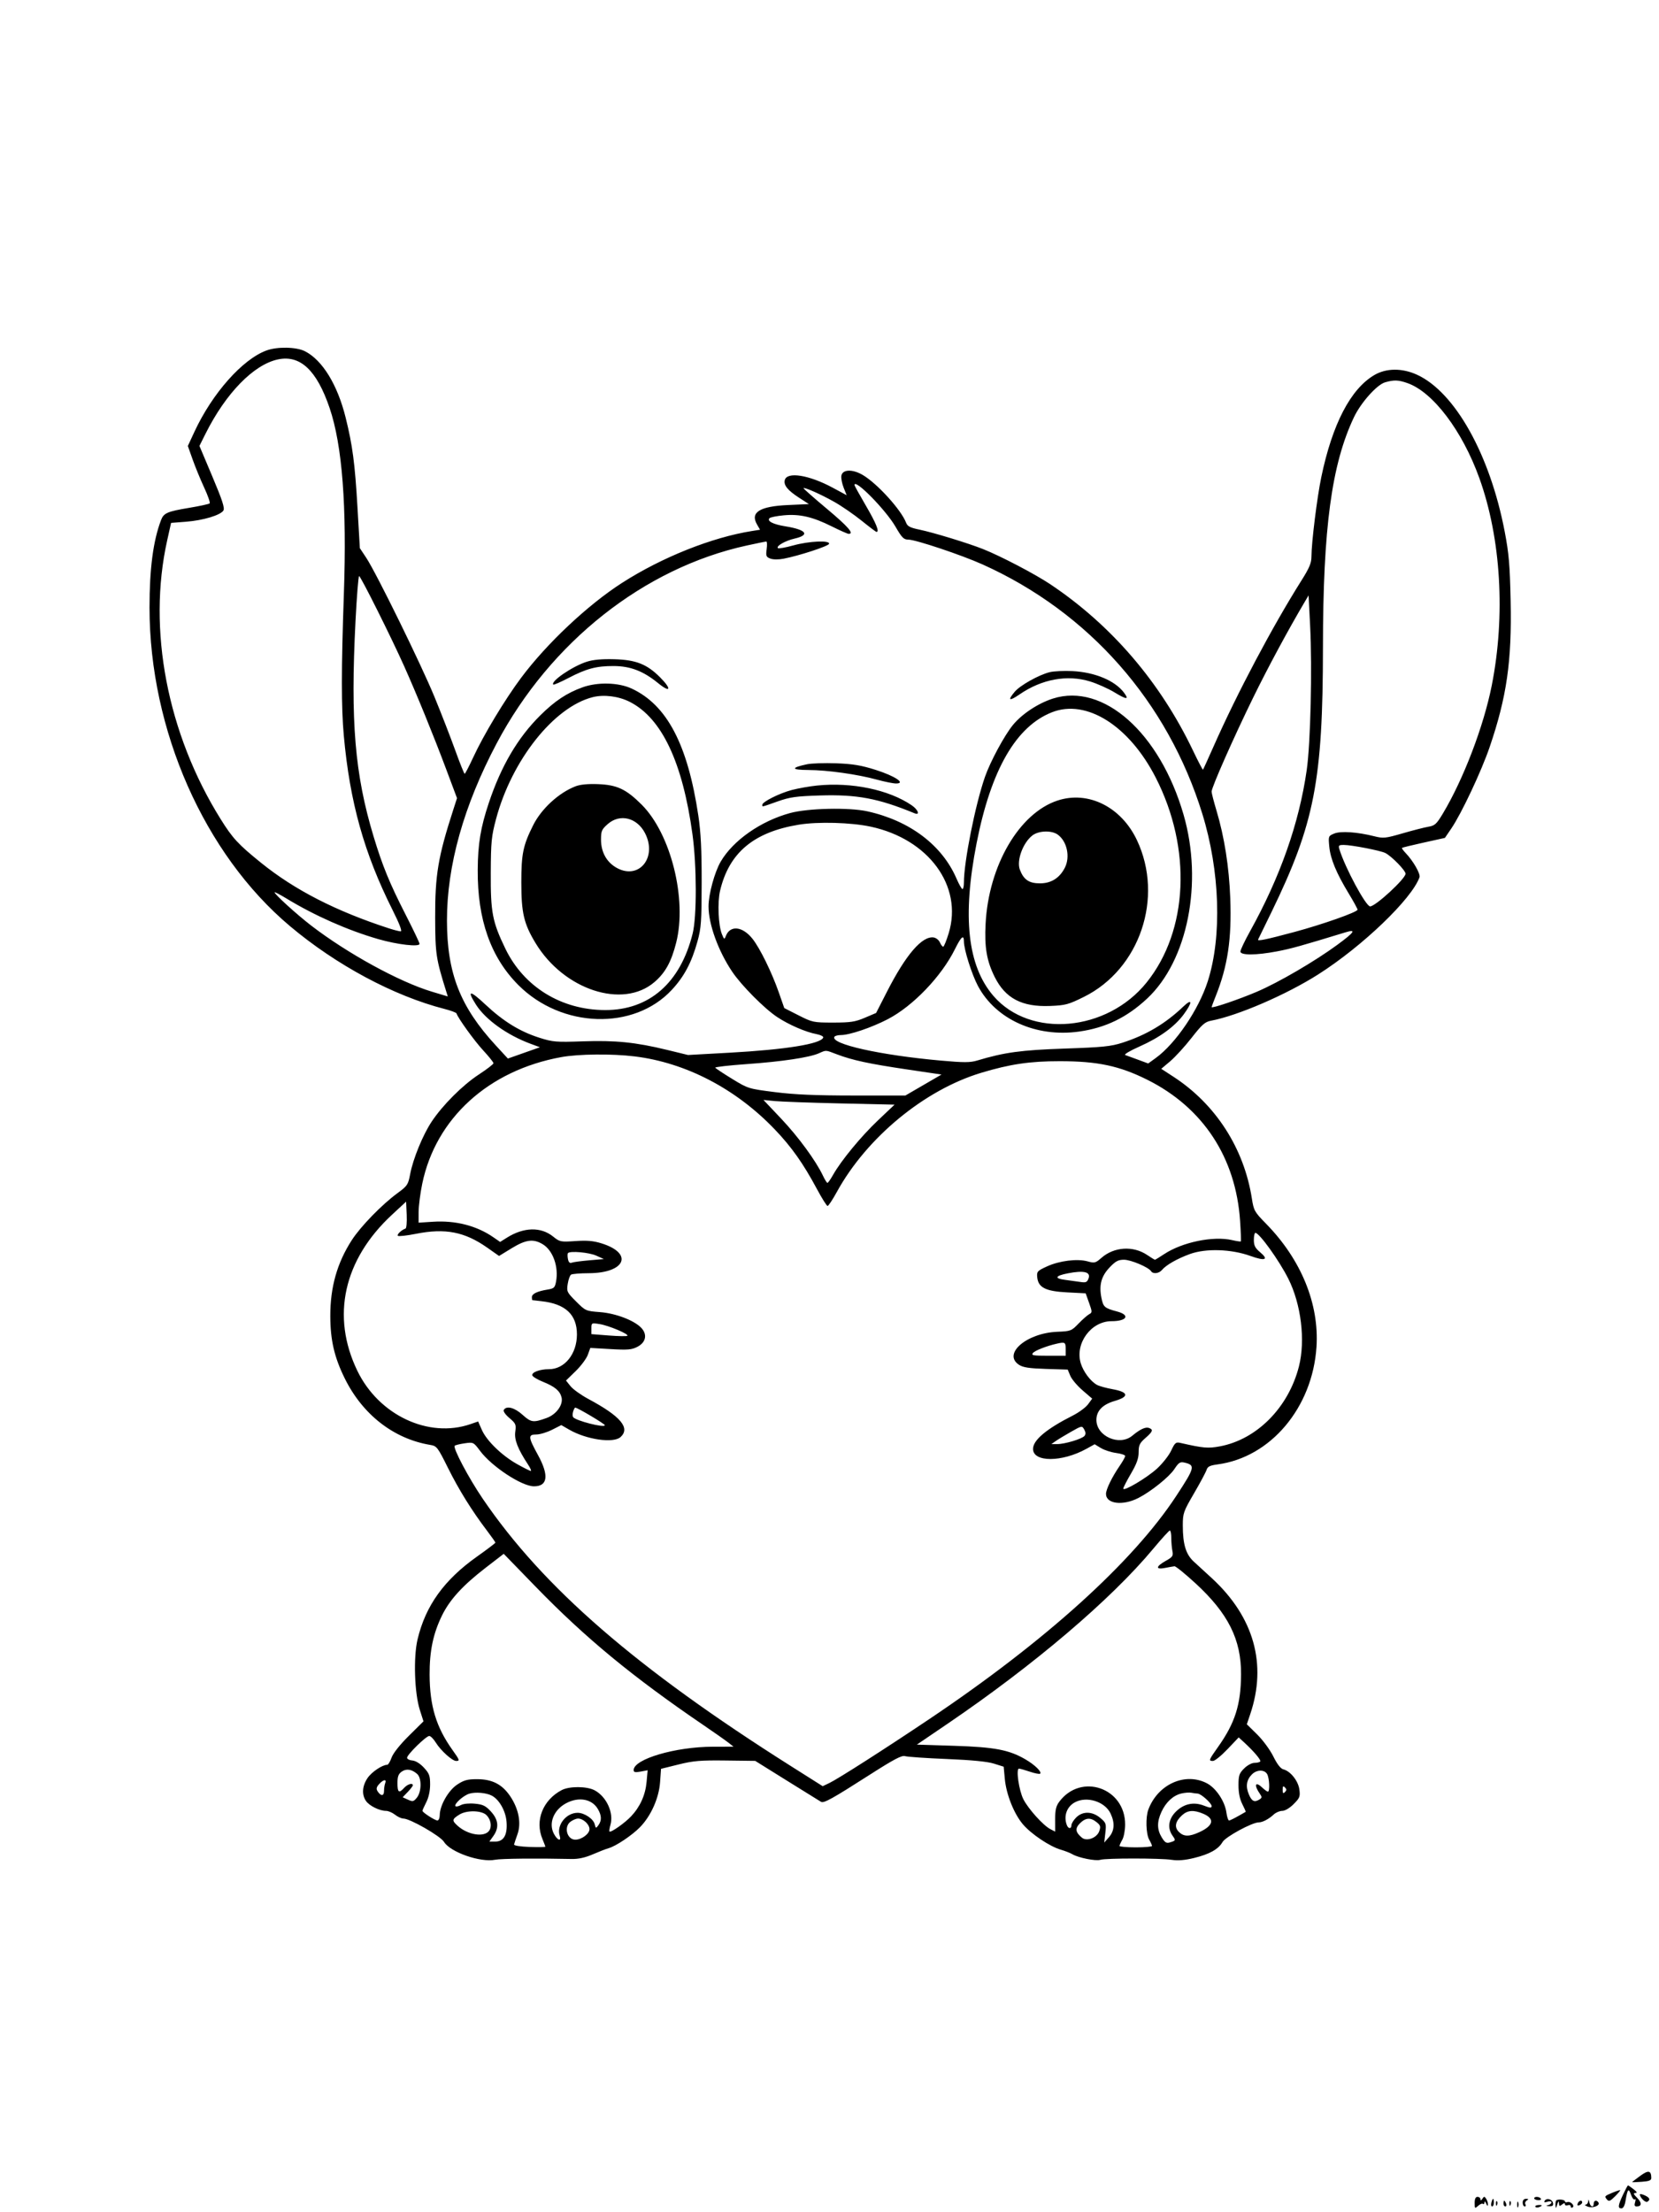 <svg xmlns="http://www.w3.org/2000/svg" width="864" height="1152" viewBox="0 0 864 1152" version="1.1">
	<path d="M 138.763 182.514 C 126.255 187.108, 110.517 204.876, 101.245 224.872 L 97.827 232.243 100.359 239.372 C 101.751 243.292, 104.459 249.875, 106.377 254 C 108.294 258.125, 109.557 261.788, 109.182 262.140 C 108.807 262.492, 104.043 263.527, 98.595 264.438 C 87.103 266.361, 85.274 267.153, 83.878 270.811 C 79.784 281.537, 77.860 296.134, 77.867 316.408 C 77.888 380.119, 106.363 444.696, 151 482.265 C 175.127 502.572, 205.063 518.614, 231.489 525.398 C 234.783 526.243, 237.598 527.295, 237.745 527.735 C 238.607 530.320, 247.072 542.044, 251.640 546.977 C 254.588 550.162, 257 553.171, 257 553.664 C 257 554.157, 253.578 556.797, 249.395 559.530 C 240.949 565.049, 230.471 575.524, 224.755 584.164 C 220.179 591.080, 215.116 603.460, 213.615 611.401 C 212.568 616.941, 212.163 617.549, 207 621.333 C 198.866 627.293, 187.835 638.637, 183.208 645.798 C 175.582 657.600, 171.989 670.283, 172.017 685.299 C 172.041 697.841, 174.112 706.791, 179.532 717.771 C 188.862 736.674, 205.037 749.261, 224.070 752.429 C 227.475 752.996, 227.901 753.548, 233.298 764.396 C 239.015 775.884, 245.794 786.782, 253.689 797.174 C 256.060 800.295, 258 803.060, 258 803.320 C 258 803.579, 253.678 806.856, 248.395 810.600 C 231.263 822.744, 221.615 836.188, 217.460 853.707 C 215.247 863.035, 215.851 881.676, 218.650 890.442 L 220.547 896.384 212.910 903.942 C 208.299 908.505, 204.743 912.986, 203.935 915.250 C 203.200 917.313, 202.194 919, 201.700 919 C 199.133 919, 193.585 922.717, 191.439 925.875 C 188.613 930.034, 188.308 934.567, 190.631 937.883 C 192.403 940.414, 197.674 943, 201.060 943 C 202.229 943, 204.329 943.900, 205.727 945 C 207.126 946.100, 209.074 947, 210.056 947 C 213.527 947, 229.382 956.099, 231.243 959.159 C 234.496 964.509, 250.169 969.986, 257.852 968.459 C 260.969 967.839, 279.255 967.653, 297.691 968.053 C 301.231 968.129, 304.728 967.365, 308.691 965.648 C 311.886 964.263, 315.625 962.813, 317 962.426 C 320.794 961.358, 329.235 955.689, 333.367 951.434 C 339.051 945.582, 343.173 936.314, 343.763 928.062 L 344.261 921.105 353.381 918.844 C 361.123 916.924, 364.827 916.611, 377.906 916.775 L 393.311 916.969 409.906 927.312 C 419.032 933.001, 426.990 937.940, 427.590 938.288 C 429.042 939.130, 433.433 936.693, 452.835 924.270 C 465.524 916.147, 469.654 913.965, 471.335 914.498 C 472.526 914.876, 482.275 915.547, 493 915.988 C 506.048 916.525, 514.189 917.320, 517.605 918.391 L 522.710 919.991 523.305 926.359 C 524.064 934.486, 528.106 944.596, 532.781 950.057 C 537.117 955.123, 546.723 961.553, 552.423 963.205 C 554.665 963.855, 557.400 964.924, 558.500 965.581 C 561.608 967.437, 570.646 969.247, 573.029 968.491 C 575.899 967.580, 604.267 967.586, 610.235 968.498 C 613.485 968.996, 617.125 968.695, 621.839 967.540 C 629.937 965.555, 634.521 962.990, 636.693 959.229 C 638.264 956.508, 652.080 949, 655.517 949 C 657.533 949, 660.759 947.302, 663.376 944.865 C 664.476 943.839, 666.462 943, 667.789 943 C 669.215 943, 671.641 941.559, 673.728 939.472 C 676.907 936.293, 677.202 935.541, 676.708 931.860 C 676.109 927.397, 672.060 922.304, 668.373 921.379 C 666.938 921.019, 665.150 918.722, 663.146 914.666 C 661.456 911.242, 657.708 906.144, 654.722 903.203 L 649.342 897.906 651.118 892.645 C 659.911 866.600, 653.055 842.154, 631.305 822 C 628.041 818.975, 623.770 815.056, 621.814 813.290 C 617.620 809.505, 616 804.240, 616 794.400 C 616 788.021, 616.294 787.180, 621.874 777.593 C 625.105 772.042, 628.042 766.544, 628.402 765.375 C 628.913 763.712, 630.152 763.105, 634.106 762.580 C 661.726 758.916, 683.548 733.005, 685.618 701.416 C 687.088 678.982, 677.623 655.871, 659.320 637.204 C 653.336 631.101, 652.945 630.406, 651.966 624.129 C 647.887 597.962, 633.103 574.999, 611.138 560.714 L 604.777 556.577 609.467 552.618 C 612.047 550.440, 617.046 544.961, 620.575 540.441 C 625.989 533.507, 627.568 532.116, 630.685 531.531 C 644.549 528.930, 669.932 517.971, 686.500 507.433 C 709.576 492.754, 735.186 468.203, 739.271 456.841 C 739.891 455.116, 735.996 448.309, 732.027 444.184 C 730.802 442.910, 729.957 441.716, 730.149 441.530 C 730.342 441.344, 735.450 440.098, 741.500 438.762 L 752.500 436.333 755.848 431.416 C 761.137 423.649, 771.527 401.576, 775.813 389 C 784.714 362.887, 787.388 344.278, 786.733 313 C 786.339 294.153, 785.834 288.262, 783.619 276.715 C 775.955 236.748, 757.761 204.217, 738.001 195.149 C 730.258 191.596, 721.978 191.651, 715.757 195.297 C 703.380 202.550, 693.867 220.861, 688.114 248.500 C 685.917 259.054, 683.003 282.571, 683.001 289.761 C 683 293.170, 681.961 295.669, 677.806 302.261 C 662.695 326.231, 644.337 360.878, 632.112 388.500 C 629.190 395.100, 626.668 400.640, 626.506 400.811 C 626.345 400.981, 623.994 396.481, 621.282 390.811 C 604.240 355.170, 578.793 325.517, 547 304.253 C 539.071 298.950, 521.215 289.608, 512 285.942 C 504.216 282.845, 486.103 277.306, 478.887 275.816 C 474.010 274.808, 472.601 274.081, 471.887 272.202 C 469.347 265.523, 456.847 251.760, 449.298 247.331 C 443.894 244.161, 438.657 244.392, 438.171 247.823 C 437.990 249.101, 438.538 251.888, 439.389 254.015 L 440.937 257.883 433.719 253.992 C 421.330 247.314, 409.891 245.484, 408.712 249.992 C 408.020 252.638, 410.213 255.348, 416.150 259.186 L 421.275 262.500 410.340 263 C 395.606 263.674, 390.625 266.797, 394.240 273.095 L 395.823 275.854 391.662 276.514 C 370.732 279.834, 344.746 290.200, 324 303.506 C 306.143 314.958, 284.716 335.108, 271.368 353 C 262.890 364.365, 251.897 382.624, 246.452 394.384 C 244.278 399.079, 242.275 402.932, 242 402.946 C 241.725 402.961, 239.516 397.467, 237.092 390.737 C 234.667 384.006, 229.818 371.525, 226.315 363 C 219.290 345.901, 195.985 298.389, 190.739 290.472 L 187.408 285.445 186.158 263.972 C 184.837 241.269, 183.600 231.921, 180.001 217.425 C 175.756 200.332, 167.916 187.548, 158.835 182.916 C 154.355 180.630, 144.431 180.432, 138.763 182.514 M 144.734 187.171 C 132.093 189.870, 117.591 204.754, 107.042 225.855 L 103.866 232.209 110.616 248.202 C 115.783 260.444, 117.128 264.583, 116.348 265.847 C 114.849 268.280, 105.779 271.003, 96.890 271.688 L 89.098 272.289 87.069 281.394 C 76.720 327.817, 87.096 381.947, 114.882 426.500 C 121.151 436.553, 124.025 439.660, 136 449.332 C 153.499 463.465, 174.896 474.438, 202.428 483.396 C 205.139 484.278, 207.955 485, 208.686 485 C 209.540 485, 208.039 481.056, 204.500 474 C 189.619 444.328, 182.191 417.773, 179.047 383 C 177.717 368.295, 177.727 348.336, 179.085 309.321 C 180.679 263.486, 178.255 231.860, 171.661 212.472 C 164.964 192.783, 156.351 184.691, 144.734 187.171 M 721.347 199.094 C 717.060 200.335, 708.725 209.686, 705.116 217.302 C 693.480 241.858, 689.028 274.900, 688.988 337 C 688.943 406.479, 684.602 428.846, 662.226 474.877 C 658.583 482.370, 655.432 488.833, 655.221 489.241 C 654.700 490.252, 659.272 489.306, 674 485.356 C 688.644 481.428, 707 474.956, 707 473.722 C 707 473.248, 704.967 469.510, 702.481 465.416 C 695.986 454.716, 692.898 447.296, 692.288 440.922 C 691.763 435.443, 691.807 435.322, 694.833 434.069 C 698.231 432.662, 706.817 433.236, 715.653 435.462 C 720.446 436.669, 721.482 436.564, 730.493 433.952 C 735.821 432.408, 741.874 430.859, 743.944 430.510 C 747.247 429.951, 748.160 429.118, 751.418 423.687 C 762.153 405.792, 772.680 378.230, 776.890 357 C 784.116 320.561, 781.714 280.312, 770.446 249 C 761.582 224.371, 746.336 204.205, 733.029 199.510 C 728.268 197.830, 725.989 197.749, 721.347 199.094 M 445 252.578 C 445 252.895, 447.700 257.774, 451 263.420 C 456.301 272.489, 458.123 277, 456.484 277 C 456.201 277, 452.713 274.370, 448.734 271.156 C 444.755 267.942, 438.350 263.533, 434.500 261.358 C 427.589 257.455, 419.027 253.640, 418.457 254.210 C 418.296 254.371, 423.752 259.186, 430.582 264.909 C 441.739 274.258, 444.997 278, 441.978 278 C 441.416 278, 437.478 276.263, 433.228 274.139 C 423.211 269.134, 416.465 267.574, 408.186 268.347 C 404.587 268.683, 401.253 269.347, 400.779 269.821 C 399.268 271.332, 402.592 273.045, 409.052 274.086 C 419.986 275.847, 422.032 278.582, 413.822 280.461 C 408.978 281.570, 404.095 284.359, 405.122 285.430 C 405.464 285.786, 409.055 285.160, 413.102 284.039 C 421.408 281.737, 432.417 281.249, 431.763 283.211 C 431.355 284.434, 416.239 289.373, 408.066 290.953 C 405.459 291.457, 402.625 291.428, 401.188 290.881 C 399.016 290.056, 398.803 289.508, 399.276 285.976 C 399.570 283.789, 399.494 282, 399.108 282 C 398.722 282, 394.157 282.927, 388.964 284.061 C 335.471 295.736, 286.618 334.347, 258.722 387 C 241.502 419.501, 232.719 450.812, 232.775 479.500 C 232.828 506.831, 239.654 524.264, 258.174 544.367 L 264.500 551.235 272.850 548.291 L 281.200 545.348 276.350 543.554 C 264.051 539.004, 252.824 530.945, 247.844 523.093 C 243.006 515.464, 244.669 515.482, 252.842 523.146 C 262.189 531.910, 270.807 537.199, 281 540.425 C 287.926 542.618, 289.647 542.759, 303.500 542.268 C 320.432 541.668, 331.081 542.749, 347.408 546.727 L 358.316 549.385 379.908 548.194 C 409.246 546.576, 427.634 543.599, 428.737 540.288 C 428.930 539.711, 427.383 538.919, 425.299 538.528 C 419.614 537.462, 410.795 533.635, 404.699 529.588 C 398.048 525.174, 386.143 513.171, 381.337 506.033 C 374.035 495.191, 369 481.289, 369 471.972 C 369 465.724, 372.168 454.095, 375.350 448.666 C 381.835 437.599, 396.208 427.549, 411.500 423.387 C 420.801 420.855, 442.098 420.381, 451.689 422.491 C 473.707 427.335, 490.570 440.032, 498.108 457.440 C 499.423 460.479, 500.837 462.974, 501.250 462.983 C 501.663 462.992, 502 461.450, 502 459.555 C 502 448.758, 507.901 419.135, 512.947 404.601 C 515.710 396.641, 523.087 382.951, 527.542 377.514 C 532.239 371.781, 540.694 366.207, 548.396 363.763 C 574.610 355.445, 604.045 381.616, 616.390 424.219 C 626.642 459.595, 618.565 500.289, 597.373 520.042 C 586.827 529.871, 575.769 535.233, 562.043 537.174 C 539.622 540.345, 518.610 530.879, 509.302 513.415 C 506.097 507.401, 502 494.416, 502 490.270 C 502 486.479, 500.583 487.688, 497.339 494.250 C 490.307 508.470, 475.440 523.961, 462.291 530.768 C 453.813 535.156, 442.449 539, 437.954 539 C 436.394 539, 434.871 539.399, 434.570 539.887 C 432.253 543.636, 458.294 549.467, 490 552.299 C 502.095 553.379, 505.246 553.370, 509 552.241 C 523.079 548.006, 531.819 546.815, 554.500 546.039 C 574.179 545.366, 578.511 544.929, 584.500 543.009 C 596.862 539.047, 606.947 533.065, 616.250 524.177 C 620.999 519.640, 621.141 521.877, 616.506 528.195 C 611.813 534.590, 603.912 540.331, 593.386 544.995 C 588.406 547.202, 585.210 549.121, 586.037 549.410 C 586.842 549.690, 589.857 550.793, 592.739 551.860 L 597.977 553.799 601.935 550.932 C 612.277 543.441, 624.305 525.686, 629.016 510.959 C 636.467 487.662, 635.352 453.542, 626.166 423.802 C 608.130 365.410, 567.147 318.885, 511.785 293.957 C 500.814 289.017, 476.848 281, 473.051 281 C 470.663 281, 469.707 280.037, 466.382 274.288 C 461.301 265.503, 445 248.952, 445 252.578 M 185.155 323.250 C 182.475 375.744, 184.781 403.245, 194.584 435.676 C 199.213 450.991, 202.925 460.034, 211.326 476.468 C 215.272 484.185, 218.500 490.950, 218.500 491.500 C 218.500 493.239, 206.968 491.917, 197.002 489.036 C 181.116 484.444, 163.980 476.870, 149.300 467.952 C 145.835 465.847, 143 464.369, 143 464.669 C 143 465.705, 154.529 476.181, 162 481.934 C 180.860 496.456, 207.918 511.288, 224.854 516.387 L 233.208 518.902 232.519 516.701 C 227.051 499.236, 226.695 496.897, 226.632 478 C 226.556 455.599, 228.135 446.185, 236.093 421.568 L 238.011 415.635 232.367 400.568 C 225.774 382.969, 217.138 361.792, 210.516 346.983 C 203.715 331.774, 187.830 300, 187.028 300 C 186.651 300, 185.808 310.462, 185.155 323.250 M 679.587 313.272 C 670.969 327.816, 660.336 347.559, 652.536 363.500 C 642.318 384.383, 631 409.987, 631 412.222 C 631 413.006, 632.137 417.439, 633.528 422.074 C 637.646 435.804, 640.106 451.432, 640.716 467.741 C 641.509 488.935, 639.407 503.047, 633.114 518.787 C 631.951 521.695, 631 524.239, 631 524.440 C 631 525.273, 645.150 520.471, 654.654 516.411 C 665.879 511.617, 684.823 500.561, 696.480 492 C 705.481 485.390, 706.564 483.716, 700.672 485.520 C 677.857 492.506, 672.267 494.062, 665.074 495.426 C 654.149 497.499, 646 497.531, 646 495.502 C 646 494.679, 648.221 490.005, 650.935 485.117 C 666.733 456.665, 676.543 428.789, 680.535 401 C 682.530 387.115, 683.449 348.069, 682.306 325.772 L 681.500 310.043 679.587 313.272 M 305.575 344.596 C 298.155 346.956, 286.553 354.886, 288.163 356.496 C 288.409 356.742, 291.961 355.197, 296.055 353.062 C 305.462 348.157, 310.601 346.799, 319.622 346.834 C 328.312 346.868, 335.022 349.452, 342.738 355.737 C 349.261 361.050, 349.953 358.900, 343.724 352.671 C 336.918 345.865, 331.216 343.612, 320 343.296 C 313.480 343.113, 308.955 343.520, 305.575 344.596 M 546.618 350.046 C 540.917 351.482, 531.261 356.902, 528.449 360.243 C 524.593 364.826, 525.565 365.332, 531.017 361.582 C 542.539 353.656, 555.822 351.215, 567.651 354.849 C 571.418 356.006, 577.143 358.558, 580.373 360.520 C 586.794 364.421, 588.192 364.464, 585.348 360.673 C 580.661 354.426, 570.219 350.057, 558.579 349.473 C 554.136 349.250, 548.753 349.508, 546.618 350.046 M 303.388 357.913 C 295.207 360.859, 289 364.976, 281.417 372.485 C 269.656 384.133, 260.999 398.848, 254.561 418.136 C 250.290 430.934, 248.883 439.444, 248.797 453 C 248.634 478.929, 255.576 498.574, 270 513.001 C 292.503 535.508, 330.051 536.704, 349.798 515.542 C 356.298 508.576, 360.162 501.298, 363.249 490.207 C 365.151 483.371, 365.397 479.899, 365.423 459.500 C 365.445 442.494, 364.992 433.425, 363.685 424.699 C 358.133 387.646, 347.359 367.125, 328.959 358.561 C 322.105 355.370, 311.215 355.094, 303.388 357.913 M 308.734 363.031 C 288.500 368.106, 266.514 395.796, 258.337 426.500 C 255.946 435.478, 255.665 438.340, 255.587 454.500 C 255.487 475.138, 256.422 479.998, 263.184 494 C 272.802 513.913, 292.341 525.941, 315.145 525.985 C 338.134 526.030, 354.333 511.866, 360.735 486.122 C 362.927 477.309, 362.878 450.841, 360.640 434.500 C 355.485 396.856, 344.625 373.924, 327.950 365.475 C 322.158 362.540, 314.549 361.572, 308.734 363.031 M 547.908 370.890 C 529.171 378.221, 516.119 400.851, 508.625 439 C 501.073 477.441, 503.890 502.996, 517.404 518.652 C 536.537 540.817, 576.453 537.310, 597.128 511.646 C 618.852 484.681, 620.774 441.837, 601.914 404.968 C 588.067 377.898, 565.842 363.874, 547.908 370.890 M 420.256 397.987 C 411.702 399.814, 411.982 400.937, 421 400.975 C 430.983 401.018, 446.528 403.207, 456.761 406.011 C 460.755 407.105, 465.212 408, 466.666 408 C 471.940 408, 466.116 404.109, 456.078 400.926 C 448.500 398.523, 444.203 397.805, 435.500 397.485 C 429.450 397.263, 422.590 397.489, 420.256 397.987 M 299.763 409.455 C 291.072 412.784, 281.972 421.131, 277.673 429.714 C 272.417 440.210, 271.500 444.634, 271.500 459.500 C 271.500 475.413, 272.818 481.030, 278.916 491.113 C 293.651 515.473, 324.320 525.546, 340.801 511.439 C 346.485 506.573, 349.613 500.910, 352.150 490.891 C 357.883 468.250, 349.389 434.229, 334.213 419.053 C 326.114 410.954, 321.399 408.730, 311.500 408.339 C 306.258 408.132, 302.211 408.516, 299.763 409.455 M 425.500 409.067 C 421.650 409.461, 415.752 410.502, 412.393 411.382 C 405.940 413.071, 397 417.545, 397 419.085 C 397 420.254, 396.323 420.402, 405 417.337 C 411.423 415.068, 414.585 414.624, 427.021 414.241 C 446.304 413.646, 457.377 415.728, 476.250 423.494 C 479.327 424.760, 478.210 421.652, 474.743 419.302 C 462.809 411.212, 443.591 407.218, 425.500 409.067 M 550.723 416.891 C 530.783 423.481, 514.885 450.714, 513.298 481 C 512.653 493.306, 513.870 500.420, 518.055 508.795 C 523.611 519.913, 532.243 524.427, 546.844 523.849 C 554.899 523.530, 556.422 523.122, 564.517 519.108 C 593.620 504.681, 606.231 467.389, 592.113 437.500 C 583.927 420.168, 566.725 411.603, 550.723 416.891 M 316.535 429.104 C 313.372 431.881, 313 432.734, 313 437.217 C 313 443.861, 316.047 449.217, 321.460 452.088 C 332.946 458.181, 342.335 446.418, 335.960 433.921 C 331.801 425.770, 322.858 423.552, 316.535 429.104 M 415.990 429.451 C 392.516 433.306, 379.669 444.092, 375.012 463.854 C 373.587 469.900, 374.101 481.892, 375.982 486.500 C 377.113 489.272, 377.266 489.346, 377.991 487.465 C 380.236 481.649, 386.704 482.314, 391.918 488.897 C 395.777 493.769, 401.936 506.320, 405.573 516.727 L 408.449 524.954 415.880 528.727 C 423.086 532.386, 423.631 532.500, 433.906 532.500 C 442.971 532.500, 445.349 532.139, 450.384 530 L 456.268 527.500 461.950 516.385 C 471.814 497.088, 480.220 487.325, 486.234 488.178 C 487.480 488.355, 488.944 489.512, 489.487 490.750 C 490.030 491.988, 490.805 493, 491.208 493 C 491.612 493, 492.913 489.806, 494.099 485.901 C 501.537 461.412, 483.630 436.972, 453.500 430.490 C 443.201 428.274, 426.049 427.799, 415.990 429.451 M 537.615 435.088 C 532.688 438.964, 529.348 448.146, 531.142 452.883 C 533.119 458.103, 535.906 460, 541.598 460 C 547.415 460, 551.766 457.286, 554.536 451.931 C 557.476 446.246, 555.694 438.001, 550.783 434.561 C 547.547 432.294, 540.825 432.563, 537.615 435.088 M 697.553 442.250 C 700.481 451.827, 711.332 472, 713.556 472 C 716.358 472, 732 457.574, 732 454.990 C 732 453.286, 724.773 445.882, 721.463 444.196 C 718.968 442.924, 703.885 440, 699.822 440 C 697.219 440, 696.947 440.269, 697.553 442.250 M 426.407 548.520 C 421.455 550.693, 407.200 552.825, 388.988 554.117 C 379.687 554.776, 372.267 555.623, 372.499 555.999 C 372.731 556.374, 376.689 558.992, 381.294 561.816 C 389.583 566.899, 389.804 566.968, 403.583 568.713 C 413.789 570.006, 424.699 570.479, 444.500 570.488 L 471.500 570.500 480.915 565.031 L 490.330 559.561 472.415 556.908 C 452.614 553.975, 443.934 552.107, 435.875 549.044 C 429.733 546.710, 430.444 546.749, 426.407 548.520 M 292.342 550.479 C 254.399 557.365, 226.927 582.376, 219.897 616.436 C 218.868 621.421, 218.020 628.020, 218.013 631.100 L 218 636.700 225.495 636.219 C 237.300 635.461, 248.253 638.280, 256.982 644.322 L 260.463 646.733 263.982 644.520 C 272.767 638.995, 281.650 638.776, 288.060 643.928 C 291.548 646.731, 291.958 646.814, 299.707 646.283 C 305.818 645.864, 309.088 646.156, 313.372 647.504 C 330.121 652.772, 325.624 662.979, 306.538 663.015 C 302.117 663.024, 298.006 663.361, 297.402 663.765 C 296.798 664.169, 296.015 666.352, 295.661 668.617 C 295.048 672.551, 295.241 672.955, 300.008 677.722 C 304.917 682.632, 305.115 682.720, 312.442 683.274 C 320.647 683.895, 330.323 687.586, 333.997 691.497 C 337.225 694.933, 336.390 699.037, 332 701.318 C 329.004 702.875, 326.982 703.049, 317.965 702.528 L 307.431 701.920 306.132 705.512 C 305.417 707.488, 302.569 711.310, 299.801 714.005 L 294.770 718.906 297.135 721.856 C 298.436 723.478, 302.650 726.492, 306.500 728.554 C 323.231 737.514, 328.382 743.629, 323.171 748.345 C 319.460 751.704, 305.416 749.669, 296.413 744.468 L 292.326 742.107 287.494 744.553 C 284.836 745.899, 281.162 747, 279.331 747 C 274.926 747, 275.027 748.322, 280.149 757.654 C 286.011 768.335, 285.284 774.018, 278.059 773.990 C 271.713 773.966, 256.140 763.726, 250.042 755.567 C 246.618 750.987, 246.537 750.947, 242.042 751.587 C 239.544 751.943, 237.193 752.519, 236.818 752.867 C 235.717 753.888, 244.069 769.671, 251.440 780.500 C 282.897 826.716, 331.414 868.795, 411.979 919.733 L 428.458 930.152 431.915 928.503 C 436.408 926.361, 460.643 910.860, 483.960 895.215 C 544.399 854.662, 589.995 813.467, 612.590 779 C 622.330 764.143, 622.615 762.990, 616.875 761.641 C 614.622 761.112, 613.873 761.594, 611.594 765.037 C 608.886 769.129, 599.430 776.715, 592.842 780.079 C 584.677 784.249, 576 783.145, 576 777.937 C 576 775.566, 579.106 769.205, 583.137 763.320 C 584.712 761.021, 586 758.716, 586 758.199 C 586 757.681, 583.862 756.973, 581.250 756.624 C 578.638 756.276, 575.059 755.113, 573.298 754.039 L 570.095 752.087 565.798 754.464 C 553.057 761.510, 538 761.536, 538 754.512 C 538 749.936, 544.963 744.098, 558.735 737.125 C 561.906 735.520, 565.470 732.886, 566.655 731.273 L 568.809 728.339 563.789 724.014 C 561.027 721.635, 558.160 718.233, 557.416 716.454 L 556.064 713.218 544.737 712.858 C 536.024 712.582, 532.786 712.090, 530.705 710.726 C 522.013 705.031, 534.637 694.154, 550.683 693.512 C 557.590 693.235, 558.014 693.072, 561.683 689.267 C 563.783 687.091, 566.279 684.890, 567.231 684.376 C 568.870 683.491, 568.868 683.178, 567.188 678.471 L 565.413 673.500 555.779 672.999 C 544.506 672.413, 540.718 670.501, 540.185 665.126 C 539.890 662.158, 540.224 661.787, 545.271 659.476 C 551.741 656.514, 561.023 655.360, 566.410 656.847 C 570.046 657.851, 570.552 657.723, 573.643 655.009 C 580.225 649.229, 590.212 648.619, 597.481 653.552 C 599.465 654.898, 601.271 656, 601.494 656 C 601.717 656, 603.835 654.711, 606.200 653.136 C 615.633 646.853, 631.857 643.494, 641.701 645.787 C 644.011 646.325, 646.042 646.625, 646.214 646.453 C 646.386 646.281, 646.215 641.496, 645.835 635.820 C 643.621 602.777, 626.515 576.748, 597.500 562.273 C 582.996 555.037, 571.629 552.623, 552 552.611 C 536.392 552.601, 526.043 554.126, 511.031 558.647 C 481.449 567.556, 451.372 592.373, 435.826 620.699 C 433.622 624.715, 431.451 628, 431 628 C 430.550 628, 428.072 624.063, 425.493 619.250 C 418.329 605.880, 412.277 597.317, 403.500 588.135 C 383.264 566.964, 357.184 553.379, 330.500 550.109 C 318.788 548.673, 301.362 548.843, 292.342 550.479 M 406.843 582.551 C 415.760 591.973, 424.912 604.469, 428.595 612.250 C 429.572 614.313, 430.625 615.997, 430.935 615.992 C 431.246 615.988, 432.578 614.076, 433.896 611.742 C 438.098 604.301, 448.497 591.694, 457.322 583.340 L 465.880 575.239 437.690 574.600 C 422.186 574.248, 406.824 573.697, 403.554 573.376 L 397.608 572.792 406.843 582.551 M 204.202 632.513 C 178.911 655.950, 172.356 685.430, 186.115 713.856 C 197.287 736.938, 223.174 749.132, 245.021 741.605 L 249.009 740.231 250.956 744.633 C 253.476 750.330, 261.416 758.016, 269.385 762.473 C 272.854 764.413, 276.031 766, 276.444 766 C 276.858 766, 276.235 764.538, 275.059 762.750 C 269.640 754.508, 267.773 749.728, 268.349 745.571 C 268.868 741.824, 268.625 741.255, 265.291 738.422 C 263.126 736.583, 261.960 734.873, 262.393 734.172 C 263.805 731.889, 267.989 732.995, 272.145 736.750 C 276.595 740.770, 277.763 740.923, 284.710 738.396 C 289.768 736.557, 293.413 731.492, 292.447 727.646 C 291.600 724.269, 288.948 722.050, 282.804 719.575 C 279.969 718.434, 277.468 716.940, 277.244 716.256 C 276.717 714.645, 281.099 713, 285.917 713 C 294.067 713, 300.460 705.047, 300.464 694.902 C 300.469 684.579, 294.484 678.970, 282 677.597 C 279.525 677.324, 277.387 677.079, 277.250 677.051 C 277.113 677.023, 277 676.315, 277 675.479 C 277 673.750, 279.799 672.403, 285.212 671.526 C 288.499 670.993, 288.999 670.522, 289.582 667.414 C 291.026 659.718, 288.012 651.198, 282.701 647.960 C 277.815 644.980, 273.888 645.478, 266.471 650.018 L 259.908 654.035 253.704 649.675 C 241.999 641.448, 231.855 639.482, 216.672 642.494 C 211.848 643.452, 207.587 643.920, 207.202 643.536 C 206.552 642.886, 209.124 640.459, 211.193 639.769 C 211.693 639.602, 211.967 636.380, 211.801 632.608 L 211.500 625.750 204.202 632.513 M 653 645.677 C 653 648.600, 653.667 649.913, 656.250 652.080 C 660.946 656.017, 658.895 656.806, 651.195 654.023 C 641.249 650.428, 627.988 650.007, 619.715 653.023 C 613.029 655.461, 607.292 658.738, 605.113 661.364 C 603.594 663.194, 600.451 663.539, 599.488 661.981 C 598.217 659.924, 588.960 656, 585.378 656 C 582.378 656, 580.983 656.744, 577.892 659.993 C 573.531 664.577, 572.295 669.143, 573.610 675.804 C 574.565 680.636, 575.214 681.205, 581.750 682.947 C 588.758 684.816, 586.942 688, 578.869 688 C 568.227 688, 559.754 699.561, 562.842 709.868 C 564.167 714.290, 567.999 719.389, 571.358 721.200 C 572.536 721.835, 576.194 722.840, 579.487 723.433 C 587.778 724.926, 588.207 727.303, 580.586 729.518 C 574.218 731.369, 571 734.691, 571 739.412 C 571 747.924, 582.987 753.211, 589.673 747.649 C 593.763 744.247, 596.634 742.922, 598.428 743.611 C 600.740 744.498, 600.390 745.450, 596.500 748.866 C 593.520 751.482, 593 752.577, 593 756.235 C 593 759.440, 591.984 762.271, 589 767.377 C 586.800 771.142, 585 774.648, 585 775.170 C 585 776.883, 597.236 769.637, 602.562 764.769 C 605.431 762.147, 608.754 757.928, 609.945 755.394 C 611.902 751.230, 612.369 750.847, 614.805 751.402 C 626.666 754.106, 629.158 754.324, 635.250 753.191 C 654.562 749.599, 671.042 732.953, 676.485 711.540 C 679.922 698.019, 677.630 679.150, 670.935 665.856 C 666.125 656.305, 655.843 642, 653.788 642 C 653.355 642, 653 643.655, 653 645.677 M 295.810 652.524 C 295.522 652.811, 295.504 654.188, 295.771 655.582 C 296.108 657.344, 296.718 657.938, 297.775 657.533 C 298.611 657.212, 302.716 656.658, 306.898 656.302 L 314.500 655.655 310.500 653.854 C 306.812 652.193, 297.027 651.307, 295.810 652.524 M 556.072 663.088 C 549.514 664.374, 548.933 665.736, 554.629 666.465 C 557.308 666.807, 560.969 667.315, 562.764 667.592 C 565.494 668.013, 566.170 667.719, 566.890 665.798 C 568.187 662.338, 564.544 661.426, 556.072 663.088 M 308 691.783 L 308 694.742 317.085 695.453 C 322.082 695.844, 326.425 695.908, 326.737 695.596 C 327.614 694.720, 317.015 690.260, 312.250 689.501 C 308.055 688.833, 308 688.862, 308 691.783 M 550.500 699.680 C 545.158 700.877, 539.031 703.258, 537.955 704.555 C 536.924 705.797, 538.036 706, 545.878 706 L 555 706 555 702.500 C 555 698.970, 554.649 698.751, 550.500 699.680 M 298.503 734.991 C 298.155 736.086, 298.130 737.402, 298.447 737.915 C 299.594 739.770, 315 743.730, 315 742.170 C 315 741.489, 300.712 733, 299.567 733 C 299.329 733, 298.850 733.896, 298.503 734.991 M 557.774 745.602 C 554.624 747.390, 551.036 749.562, 549.801 750.427 L 547.555 752 550.596 752 C 554.581 752, 563.478 749.334, 564.798 747.744 C 565.519 746.875, 565.479 745.863, 564.667 744.422 C 563.512 742.372, 563.441 742.384, 557.774 745.602 M 600.613 806.494 C 578.610 832.921, 538.586 866.972, 493.500 897.623 L 477.500 908.500 497 909.121 C 518.113 909.793, 525.588 911.224, 534.124 916.227 C 538.940 919.049, 542.661 922.672, 541.715 923.619 C 541.381 923.952, 538.979 923.499, 536.376 922.612 C 533.773 921.726, 531.211 921, 530.683 921 C 529.016 921, 530.659 932.411, 532.982 936.964 C 535.545 941.988, 543.299 950.586, 546.986 952.493 L 549.536 953.811 549.518 947.482 C 549.504 942.609, 549.981 940.503, 551.592 938.327 C 562.931 923.005, 586.093 931.012, 585.965 950.210 C 585.945 953.120, 585.286 956.625, 584.500 958 C 583.714 959.375, 583.055 960.837, 583.035 961.250 C 583.016 961.663, 586.825 962, 591.500 962 C 596.175 962, 599.984 961.663, 599.965 961.250 C 599.945 960.837, 599.286 959.375, 598.500 958 C 596.809 955.042, 596.562 946.299, 598.056 942.315 C 602.995 929.146, 617.194 922.755, 628.500 928.610 C 633.283 931.086, 637.927 938.040, 638.713 943.899 C 639.016 946.155, 639.628 948, 640.075 948 C 640.719 948, 643.672 946.466, 648.735 943.501 C 648.864 943.425, 648.077 941.612, 646.985 939.470 C 645.673 936.897, 645 933.588, 645 929.712 C 645 924.562, 645.357 923.489, 647.923 920.923 C 649.606 919.240, 651.914 918, 653.364 918 C 654.749 918, 656.094 917.657, 656.353 917.238 C 656.818 916.485, 652.765 911.745, 647.705 907.125 L 645.104 904.749 639.275 910.875 C 636.070 914.244, 632.671 917, 631.723 917 C 629.318 917, 629.450 916.634, 634.378 909.679 C 643.219 897.201, 646.242 887.668, 646.335 871.968 C 646.443 853.767, 639.643 840.172, 622.578 824.474 C 617.213 819.538, 612.301 815.557, 611.662 815.627 C 611.023 815.697, 608.813 816.085, 606.750 816.489 C 601.722 817.473, 601.876 815.760, 607.079 812.835 C 610.720 810.789, 611.096 810.232, 610.579 807.646 C 610.261 806.053, 610 803.006, 610 800.875 C 610 798.744, 609.663 797.005, 609.250 797.011 C 608.837 797.017, 604.951 801.285, 600.613 806.494 M 252.919 816.406 C 241.037 825.569, 234.293 832.932, 230.240 841.164 C 225.618 850.553, 223.688 859.707, 223.738 872 C 223.805 888.352, 227.124 899.320, 235.617 911.252 C 239.447 916.632, 239.569 917, 237.535 917 C 235.514 917, 229.520 911.577, 226.957 907.430 C 225.791 905.544, 224.260 904, 223.554 904 C 221.905 904, 212 913.719, 212 915.337 C 212 916.012, 213.238 916.656, 214.750 916.769 C 216.429 916.895, 218.765 918.336, 220.750 920.473 C 223.568 923.506, 224 924.675, 224 929.274 C 224 932.603, 223.255 936.038, 222 938.500 C 220.900 940.658, 220.003 942.665, 220.007 942.961 C 220.018 943.816, 226.499 948, 227.812 948 C 228.465 948, 229.004 946.763, 229.010 945.250 C 229.028 940.206, 233.507 932.355, 238.101 929.314 C 241.592 927.004, 243.442 926.500, 248.427 926.500 C 256.320 926.500, 261.486 929.144, 265.681 935.330 C 270.116 941.869, 271.570 949.368, 269.516 955.113 C 268.653 957.526, 267.847 959.950, 267.724 960.500 C 267.592 961.086, 270.913 961.620, 275.750 961.790 C 280.288 961.950, 284 961.893, 284 961.663 C 284 961.432, 283.325 959.629, 282.500 957.654 C 278.491 948.060, 282.660 937.428, 292.479 932.208 C 296.475 930.084, 305.601 930.125, 309.671 932.286 C 315.836 935.559, 319.719 944.008, 317.927 950.253 C 317.436 951.966, 317.209 953.542, 317.423 953.756 C 318.111 954.444, 325.403 949.321, 328.663 945.859 C 333.373 940.856, 336.121 934.761, 336.739 927.942 L 337.291 921.855 333.645 922.539 C 330.807 923.071, 330 922.900, 330 921.766 C 330 916.033, 351.716 909.628, 371.267 909.595 L 382.034 909.577 379.267 907.413 C 377.745 906.223, 372 902.185, 366.500 898.440 C 329.341 873.139, 304.876 852.961, 278.832 826.133 L 262.338 809.142 252.919 816.406 M 209.219 922.559 C 207.493 923.768, 207 925.101, 207 928.557 C 207 933.457, 207.782 934.003, 210.500 931 C 212.248 929.068, 215 928.270, 215 929.695 C 215 930.078, 213.810 931.633, 212.355 933.151 L 209.711 935.911 212.473 937.170 C 214.959 938.302, 215.423 938.196, 217.117 936.103 C 219.588 933.053, 219.665 925.894, 217.250 923.773 C 214.437 921.303, 211.621 920.877, 209.219 922.559 M 652.025 923.975 C 649.174 926.826, 648.639 930.199, 650.376 934.358 C 651.925 938.065, 653.318 938.723, 656 937.013 C 657.230 936.229, 657.274 935.737, 656.244 934.278 C 652.932 929.591, 653.627 927.362, 657.318 930.829 C 658.589 932.023, 659.937 933, 660.314 933 C 661.385 933, 661.119 926.090, 659.965 923.934 C 658.620 921.421, 654.559 921.441, 652.025 923.975 M 197.447 929.059 C 196.052 930.600, 195.843 931.527, 196.613 932.749 C 198.305 935.431, 200 935.389, 200 932.665 C 200 931.289, 200.273 929.452, 200.607 928.582 C 201.465 926.346, 199.655 926.619, 197.447 929.059 M 668 932 C 668 933.867, 668.267 934.133, 669.200 933.200 C 670.133 932.267, 670.133 931.733, 669.200 930.800 C 668.267 929.867, 668 930.133, 668 932 M 244.445 934.037 C 241.257 934.996, 236.229 939.562, 237.244 940.577 C 237.565 940.899, 238.833 940.625, 240.060 939.968 C 241.363 939.270, 244.389 938.975, 247.334 939.258 C 251.538 939.662, 252.927 940.343, 255.688 943.357 C 259.608 947.634, 260.012 951.771, 256.932 956.096 L 254.864 959 257.909 959 C 262.374 959, 264.369 955.462, 263.797 948.560 C 263.338 943.032, 260.013 937.147, 256.191 935.102 C 253.331 933.572, 247.692 933.060, 244.445 934.037 M 615.185 933.968 C 610.939 935, 607.226 938.439, 604.890 943.500 C 602.489 948.703, 602.530 952.716, 605.026 956.810 C 606.661 959.492, 607.467 959.991, 609.272 959.436 C 612.371 958.484, 612.399 958.408, 610.602 955.842 C 607.893 951.975, 608.550 947.250, 612.321 943.479 C 616.519 939.281, 621.662 938.171, 627.070 940.295 C 630.234 941.538, 631 941.580, 631 940.508 C 631 938.974, 625.420 934.007, 623.673 933.986 C 623.028 933.979, 621.600 933.790, 620.500 933.567 C 619.400 933.344, 617.008 933.524, 615.185 933.968 M 294.900 938.991 C 288.411 942.421, 285.582 949.358, 288.428 954.862 C 290.231 958.347, 292.508 959.176, 291.493 955.978 C 289.747 950.476, 294.794 944.013, 300.846 944.004 C 304.300 943.998, 308.994 947.127, 309.689 949.898 C 310.265 952.194, 310.364 952.222, 311.648 950.467 C 313.449 948.004, 313.353 945.406, 311.335 941.990 C 308.260 936.785, 301.431 935.539, 294.900 938.991 M 559.775 938.559 C 555.545 940.854, 553.820 945.762, 555.607 950.418 C 556.385 952.447, 558 952.471, 558 950.455 C 558 949.605, 559.105 947.805, 560.455 946.455 C 563.838 943.071, 568.853 943.164, 573.040 946.687 C 576.052 949.222, 576.201 949.663, 575.660 954.437 L 575.086 959.500 577.543 956.694 C 580.427 953.401, 580.700 949.278, 578.362 944.351 C 575.410 938.129, 565.982 935.191, 559.775 938.559 M 239.250 944.930 C 235.397 947.350, 235.284 947.999, 238.250 950.701 C 243.546 955.525, 252.125 956.915, 254.720 953.370 C 256.277 951.243, 255.658 947.515, 253.367 945.224 C 250.850 942.707, 243.049 942.544, 239.250 944.930 M 615.637 945.250 C 612.051 948.510, 611.475 951.475, 613.949 953.949 C 616.463 956.463, 619.275 956.513, 624.500 954.137 C 632.050 950.702, 632.817 947.075, 626.546 944.455 C 621.655 942.411, 618.507 942.641, 615.637 945.250 M 297.223 948.557 C 293.484 951.175, 295.218 958, 299.621 958 C 302.900 958, 307 954.961, 307 952.531 C 307 950.015, 303.730 947, 301 947 C 300.145 947, 298.445 947.701, 297.223 948.557 M 562.416 949.493 C 559.780 952.130, 560.063 954.147, 563.465 956.971 C 565.965 959.045, 571.250 957.073, 572.468 953.611 C 573.318 951.195, 573.124 950.519, 571.119 948.895 C 567.958 946.335, 565.398 946.511, 562.416 949.493 M 854.193 1133.090 C 851.887 1134.785, 850 1136.247, 849.999 1136.337 C 849.999 1136.426, 852.249 1136.344, 854.999 1136.153 C 858.852 1135.887, 859.996 1135.427, 859.985 1134.153 C 859.948 1130.217, 858.468 1129.945, 854.193 1133.090 M 845.250 1142.886 C 842.624 1148.493, 842.456 1150, 844.455 1150 C 845.358 1150, 846.146 1148.579, 846.533 1146.250 C 847.596 1139.853, 848.126 1139.214, 849.388 1142.809 C 850.027 1144.628, 850.932 1145.753, 851.399 1145.309 C 851.866 1144.864, 851.937 1145.513, 851.557 1146.750 C 851.051 1148.395, 851.271 1149, 852.374 1149 C 855.067 1149, 855.164 1147.073, 852.599 1144.508 C 850.692 1142.601, 850.472 1142, 851.680 1142 C 852.815 1142, 852.542 1141.428, 850.727 1140 C 849.329 1138.900, 848.031 1138.018, 847.842 1138.041 C 847.654 1138.064, 846.487 1140.244, 845.250 1142.886 M 840 1141.739 C 835.553 1143.588, 835.482 1143.670, 836.890 1145.367 C 837.875 1146.554, 838.549 1146.297, 841.077 1143.769 C 842.734 1142.112, 843.957 1140.650, 843.795 1140.521 C 843.633 1140.391, 841.925 1140.939, 840 1141.739 M 854.032 1142.771 C 854.103 1144.412, 856.942 1147.154, 857.933 1146.541 C 859.643 1145.485, 859.181 1144.404, 856.500 1143.182 C 855.125 1142.555, 854.014 1142.371, 854.032 1142.771 M 768 1147.155 C 768 1150.150, 768.093 1150.226, 769.831 1148.653 C 770.838 1147.741, 771.963 1147.297, 772.331 1147.664 C 772.699 1148.032, 773.032 1147.696, 773.070 1146.917 C 773.112 1146.080, 773.492 1146.319, 774 1147.500 C 774.567 1148.819, 774.878 1148.989, 774.914 1148 C 774.945 1147.175, 774.526 1145.825, 773.985 1145 C 773.109 1143.667, 772.891 1143.667, 772.015 1145 C 771.357 1146.003, 771.026 1146.086, 771.015 1145.250 C 771.007 1144.563, 770.325 1144, 769.500 1144 C 768.484 1144, 768 1145.017, 768 1147.155 M 799 1144.787 C 799 1145.220, 799.910 1145.643, 801.022 1145.727 C 802.134 1145.810, 802.782 1145.456, 802.463 1144.939 C 801.760 1143.803, 799 1143.681, 799 1144.787 M 776.710 1147 C 776.423 1148.100, 776.595 1149, 777.094 1149 C 777.592 1149, 778 1148.100, 778 1147 C 778 1145.900, 777.827 1145, 777.617 1145 C 777.406 1145, 776.998 1145.900, 776.710 1147 M 793 1147 C 793 1148.100, 793.477 1149, 794.059 1149 C 794.641 1149, 794.809 1148.500, 794.431 1147.888 C 794.053 1147.277, 794.364 1146.384, 795.122 1145.904 C 796.212 1145.213, 796.134 1145.027, 794.750 1145.015 C 793.662 1145.006, 793 1145.756, 793 1147 M 804.468 1146.052 C 803.967 1146.862, 804.393 1147.010, 805.875 1146.540 C 807.069 1146.161, 808 1146.301, 808 1146.859 C 808 1147.406, 807.212 1148.059, 806.250 1148.311 C 804.974 1148.644, 805.129 1148.799, 806.823 1148.884 C 808.523 1148.969, 809.057 1148.533, 808.812 1147.261 C 808.416 1145.204, 805.495 1144.390, 804.468 1146.052 M 810.452 1145.881 C 810.204 1146.130, 810.045 1147.271, 810.100 1148.417 C 810.187 1150.240, 810.299 1150.188, 811 1148 C 811.601 1146.123, 811.825 1145.967, 811.900 1147.372 C 811.983 1148.921, 812.259 1149.030, 813.500 1148 C 814.489 1147.179, 815 1147.126, 815 1147.846 C 815 1148.446, 815.675 1148.678, 816.500 1148.362 C 817.325 1148.045, 818 1148.311, 818 1148.952 C 818 1149.593, 818.446 1149.843, 818.990 1149.506 C 820.364 1148.657, 817.860 1146.117, 816.255 1146.732 C 815.565 1146.997, 815 1146.812, 815 1146.321 C 815 1145.414, 811.280 1145.054, 810.452 1145.881 M 827.136 1146.250 C 827.061 1147.213, 826.438 1148.029, 825.750 1148.063 C 825.063 1148.098, 825.546 1148.546, 826.824 1149.059 C 829.394 1150.089, 833.468 1148.567, 832.469 1146.950 C 831.561 1145.480, 830 1145.828, 830 1147.500 C 830 1149.848, 828.188 1149.256, 827.706 1146.750 C 827.418 1145.257, 827.227 1145.089, 827.136 1146.250 M 779.079 1147.583 C 779.127 1148.748, 779.364 1148.985, 779.683 1148.188 C 779.972 1147.466, 779.936 1146.603, 779.604 1146.271 C 779.272 1145.939, 779.036 1146.529, 779.079 1147.583 M 783 1147.500 C 783 1148.325, 783.436 1149, 783.969 1149 C 784.501 1149, 784.678 1148.325, 784.362 1147.500 C 784.045 1146.675, 783.609 1146, 783.393 1146 C 783.177 1146, 783 1146.675, 783 1147.500 M 786.079 1147.583 C 786.127 1148.748, 786.364 1148.985, 786.683 1148.188 C 786.972 1147.466, 786.936 1146.603, 786.604 1146.271 C 786.272 1145.939, 786.036 1146.529, 786.079 1147.583 M 790.158 1148 C 790.158 1149.375, 790.385 1149.938, 790.662 1149.250 C 790.940 1148.563, 790.940 1147.438, 790.662 1146.750 C 790.385 1146.063, 790.158 1146.625, 790.158 1148 M 821.658 1147.449 C 821.286 1148.418, 821.582 1148.714, 822.551 1148.342 C 823.348 1148.036, 824 1147.384, 824 1146.893 C 824 1145.455, 822.265 1145.867, 821.658 1147.449 M 799.601 1149.164 C 799.856 1149.576, 800.725 1149.659, 801.532 1149.349 C 803.568 1148.568, 803.366 1148.097, 801.069 1148.270 C 800.007 1148.350, 799.347 1148.752, 799.601 1149.164" stroke="none" fill="black" fill-rule="evenodd"/>
</svg>